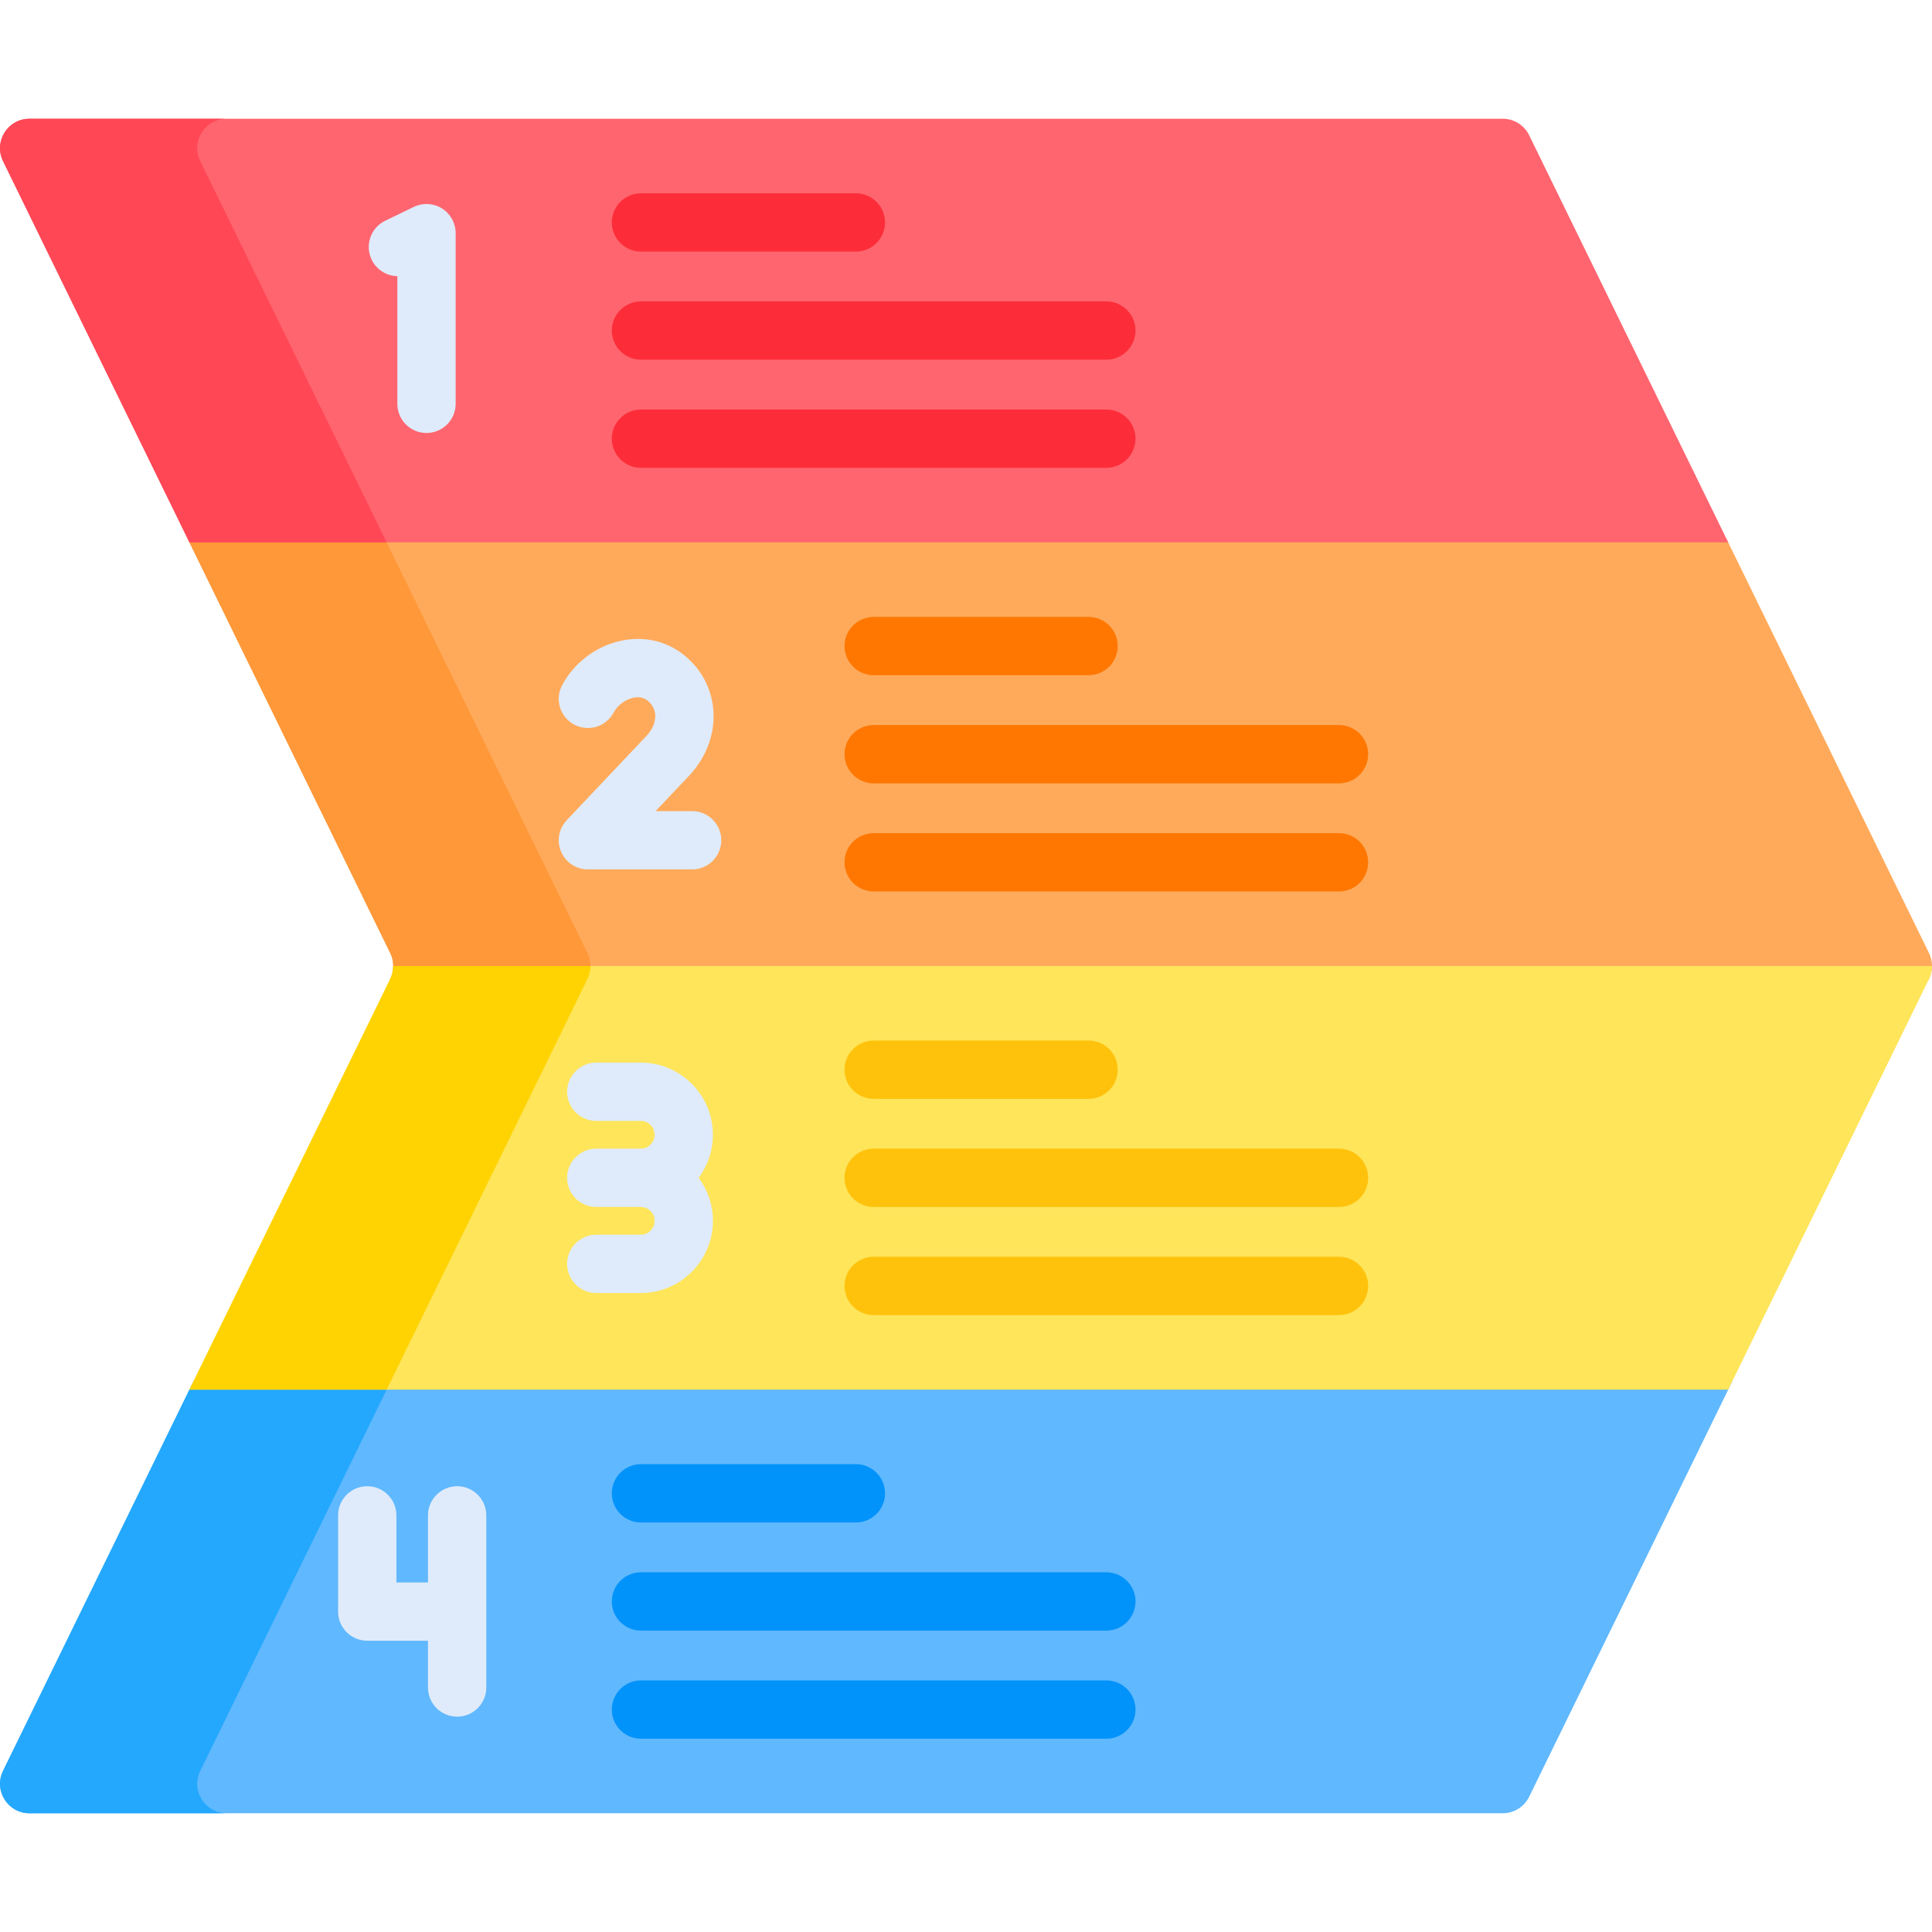 <svg id="Capa_1" enable-background="new 0 0 512 512" height="512" viewBox="0 0 512 512" width="512" xmlns="http://www.w3.org/2000/svg"><g><path d="m51.41 365.799-50.607 103.508c-2.534 5.182 1.239 11.226 7.007 11.226h390.424c2.979 0 5.699-1.697 7.007-4.374 3.053-6.244 51.255-104.833 53.958-110.359h-407.789z" fill="#60b8fe"/><path d="m53.067 469.307 50.607-103.507h-52.264l-50.607 103.507c-2.534 5.182 1.239 11.226 7.007 11.226h52.264c-5.768 0-9.541-6.045-7.007-11.226z" fill="#23a8fe"/><path d="m511.207 252.574-53.684-109.8-407.6.386 53.495 109.413c.528 1.081.793 2.254.793 3.426 0 1.173-.264 2.345-.793 3.426l-.173.353h407.789l.172-.353c.528-1.081.793-2.253.793-3.426.001-1.172-.263-2.344-.792-3.425z" fill="#ffaa5b"/><path d="m156.475 256c0-1.173-.264-2.345-.793-3.426l-53.495-109.413 355.36-.337-.024-.049-407.6.386 53.495 109.413c.528 1.081.793 2.254.793 3.426 0 1.173-.264 2.345-.793 3.426l-.173.353h52.264l.173-.353c.529-1.081.793-2.253.793-3.426z" fill="#ff9838"/><path d="m405.241 35.841c-1.309-2.677-4.028-4.374-7.007-4.374h-390.424c-5.768 0-9.541 6.044-7.007 11.226l49.401 101.04h407.789z" fill="#ff656f"/><path d="m60.074 31.468h-52.264c-5.768 0-9.541 6.044-7.007 11.226l49.401 101.04h52.264l-49.401-101.041c-2.534-5.181 1.239-11.225 7.007-11.225z" fill="#ff4756"/><path d="m457.993 368.266h-407.789l53.215-108.84c.528-1.081.793-2.253.793-3.426h407.788c0 1.173-.264 2.345-.793 3.426z" fill="#fee55a"/><path d="m156.475 256h-52.264c0 1.173-.264 2.345-.793 3.426l-53.215 108.84h52.264l53.215-108.84c.529-1.081.793-2.253.793-3.426z" fill="#ffd301"/><g><path d="m226.818 66.674h-56.951c-4.267 0-7.726-3.459-7.726-7.726s3.459-7.726 7.726-7.726h56.951c4.267 0 7.726 3.459 7.726 7.726s-3.458 7.726-7.726 7.726z" fill="#fc2d39"/></g><g><path d="m293.192 432.126h-123.325c-4.267 0-7.726-3.459-7.726-7.726s3.459-7.726 7.726-7.726h123.325c4.267 0 7.726 3.459 7.726 7.726s-3.459 7.726-7.726 7.726z" fill="#0193fa"/></g><g><path d="m293.192 123.981h-123.325c-4.267 0-7.726-3.459-7.726-7.726s3.459-7.726 7.726-7.726h123.325c4.267 0 7.726 3.459 7.726 7.726s-3.459 7.726-7.726 7.726z" fill="#fc2d39"/></g><g><path d="m226.818 403.472h-56.951c-4.267 0-7.726-3.459-7.726-7.726s3.459-7.726 7.726-7.726h56.951c4.267 0 7.726 3.459 7.726 7.726s-3.458 7.726-7.726 7.726z" fill="#0193fa"/></g><g><path d="m293.192 95.327h-123.325c-4.267 0-7.726-3.459-7.726-7.726s3.459-7.726 7.726-7.726h123.325c4.267 0 7.726 3.459 7.726 7.726s-3.459 7.726-7.726 7.726z" fill="#fc2d39"/></g><g><path d="m293.192 460.779h-123.325c-4.267 0-7.726-3.459-7.726-7.726s3.459-7.726 7.726-7.726h123.325c4.267 0 7.726 3.459 7.726 7.726s-3.459 7.726-7.726 7.726z" fill="#0193fa"/></g><g><path d="m354.854 319.859h-123.325c-4.267 0-7.726-3.459-7.726-7.726s3.459-7.726 7.726-7.726h123.325c4.267 0 7.726 3.459 7.726 7.726s-3.459 7.726-7.726 7.726z" fill="#ffc20c"/></g><g><path d="m288.481 291.206h-56.951c-4.267 0-7.726-3.459-7.726-7.726s3.459-7.726 7.726-7.726h56.951c4.267 0 7.726 3.459 7.726 7.726s-3.459 7.726-7.726 7.726z" fill="#ffc20c"/></g><g><path d="m354.854 348.512h-123.325c-4.267 0-7.726-3.459-7.726-7.726s3.459-7.726 7.726-7.726h123.325c4.267 0 7.726 3.459 7.726 7.726s-3.459 7.726-7.726 7.726z" fill="#ffc20c"/></g><g><path d="m354.854 207.594h-123.325c-4.267 0-7.726-3.459-7.726-7.726 0-4.268 3.459-7.726 7.726-7.726h123.325c4.267 0 7.726 3.459 7.726 7.726s-3.459 7.726-7.726 7.726z" fill="#f70"/></g><g><path d="m288.481 178.941h-56.951c-4.267 0-7.726-3.459-7.726-7.726 0-4.268 3.459-7.726 7.726-7.726h56.951c4.267 0 7.726 3.459 7.726 7.726s-3.459 7.726-7.726 7.726z" fill="#f70"/></g><g><path d="m354.854 236.246h-123.325c-4.267 0-7.726-3.459-7.726-7.726 0-4.268 3.459-7.726 7.726-7.726h123.325c4.267 0 7.726 3.459 7.726 7.726 0 4.268-3.459 7.726-7.726 7.726z" fill="#f70"/></g><g><path d="m113.027 114.745c-4.267 0-7.726-3.459-7.726-7.726v-33.838c-2.815-.055-5.498-1.653-6.808-4.361-1.858-3.841-.251-8.462 3.59-10.32l7.58-3.667c2.394-1.159 5.216-1.004 7.469.408 2.254 1.413 3.622 3.886 3.622 6.546v45.232c-.001 4.267-3.46 7.726-7.727 7.726z" fill="#dfebfa"/></g><g><path d="m183.421 230.403h-27.622c-3.086 0-5.876-1.836-7.097-4.671-1.22-2.834-.637-6.123 1.483-8.364l21.318-22.538c1.521-1.715 2.277-3.648 2.13-5.452-.119-1.464-.828-2.755-2.05-3.733-.99-.794-2.241-1.043-3.719-.739-2.145.44-4.207 1.986-5.254 3.941-2.013 3.763-6.695 5.181-10.458 3.166-3.762-2.013-5.18-6.695-3.166-10.458 3.22-6.017 9.119-10.425 15.778-11.788 6.018-1.232 11.87.125 16.481 3.818 4.558 3.652 7.324 8.816 7.79 14.54.496 6.109-1.671 12.183-6.104 17.107-.042.047-.086.094-.129.139l-9.061 9.581h9.679c4.267 0 7.726 3.459 7.726 7.726.002 4.267-3.457 7.725-7.725 7.725z" fill="#dfebfa"/></g><g fill="#dfebfa"><path d="m188.931 300.728c0-10.548-8.583-19.131-19.132-19.131h-11.783c-4.267 0-7.726 3.459-7.726 7.726s3.459 7.726 7.726 7.726h11.783c2.029 0 3.679 1.65 3.679 3.678s-1.65 3.679-3.679 3.679h-11.783c-4.267 0-7.726 3.459-7.726 7.726s3.459 7.726 7.726 7.726h11.783c2.029 0 3.679 1.651 3.679 3.679s-1.65 3.679-3.679 3.679h-11.783c-4.267 0-7.726 3.459-7.726 7.726 0 4.268 3.459 7.726 7.726 7.726h11.783c10.549 0 19.132-8.583 19.132-19.132 0-4.271-1.406-8.218-3.78-11.405 2.374-3.185 3.78-7.133 3.78-11.403z"/><path d="m121.148 393.863c-4.267 0-7.726 3.459-7.726 7.726v17.771h-8.368v-17.771c0-4.268-3.459-7.726-7.726-7.726s-7.726 3.459-7.726 7.726v25.497c0 4.268 3.459 7.726 7.726 7.726h16.095v12.397c0 4.268 3.459 7.726 7.726 7.726s7.726-3.459 7.726-7.726v-45.621c-.001-4.267-3.46-7.725-7.727-7.725z"/></g></g></svg>